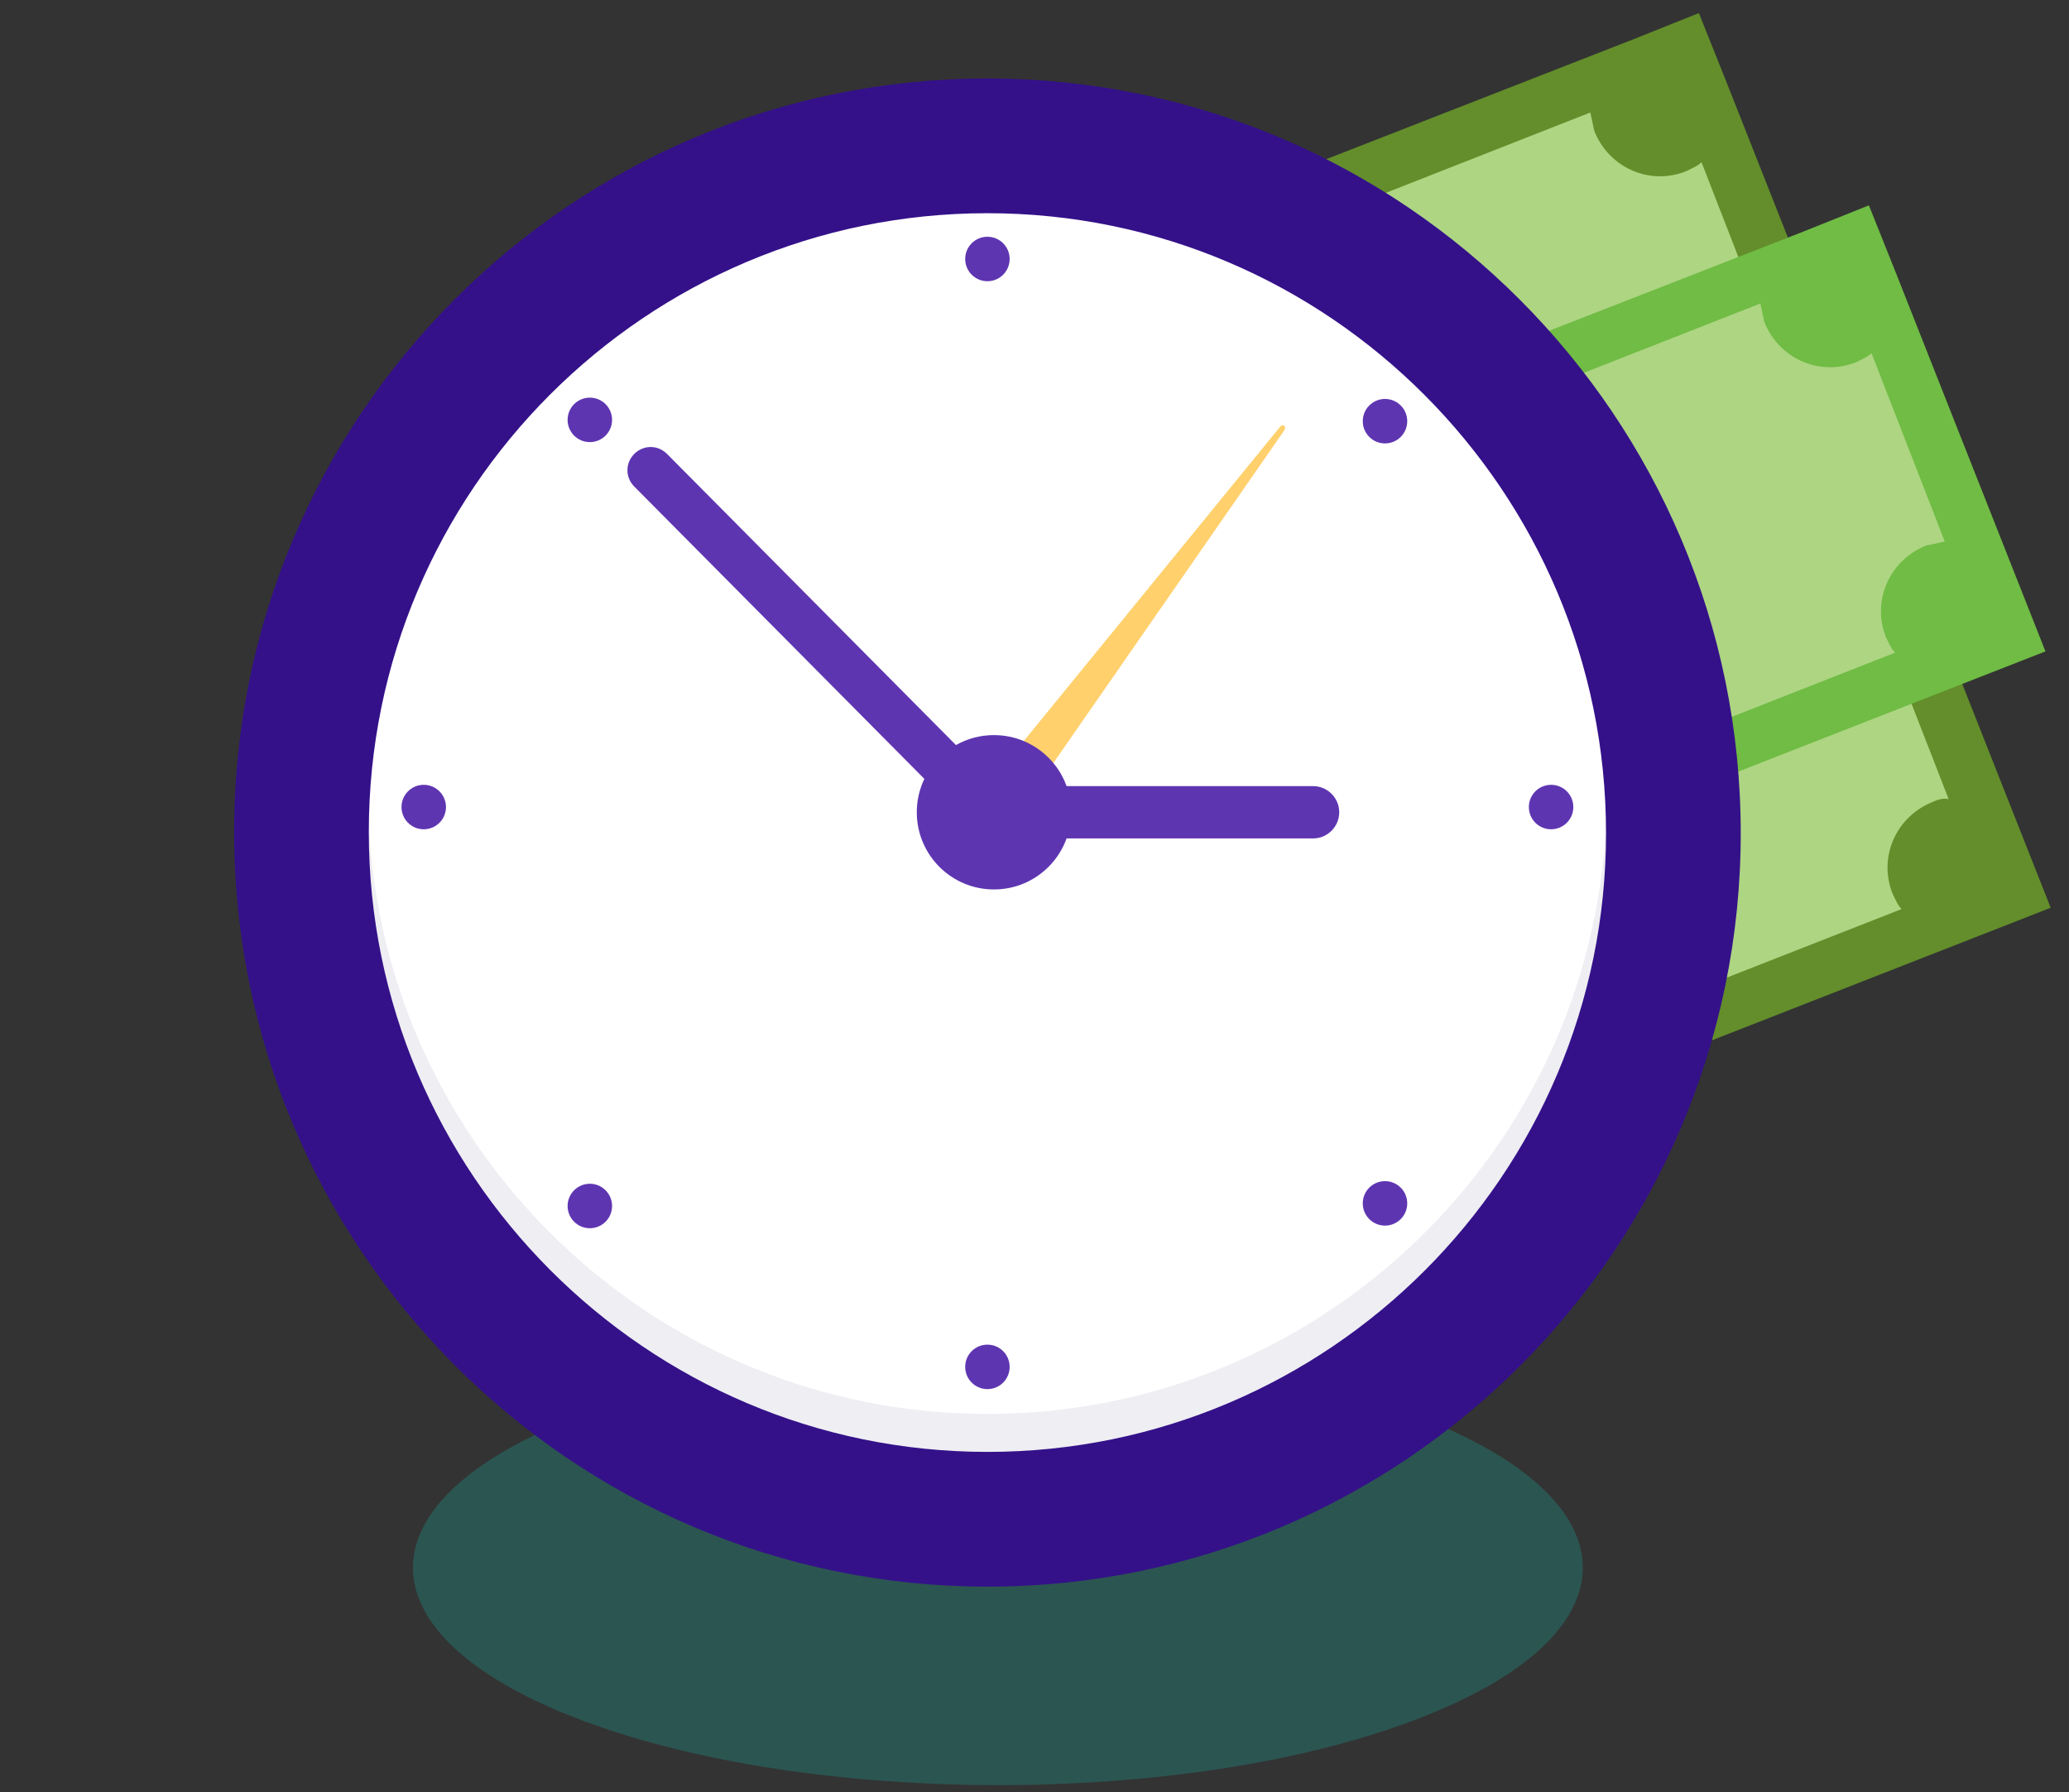 <?xml version="1.0" encoding="utf-8"?>
<!-- Generator: Adobe Illustrator 24.0.3, SVG Export Plug-In . SVG Version: 6.00 Build 0)  -->
<svg version="1.1" id="Layer_1" xmlns="http://www.w3.org/2000/svg" xmlns:xlink="http://www.w3.org/1999/xlink" x="0px" y="0px"
	 viewBox="0 0 158.2 137" style="enable-background:new 0 0 158.2 137;" xml:space="preserve">
<rect x="0" y="0" width="158.2" height="137" fill="#333333" stroke="none"/>
<style type="text/css">
	.st0{opacity:0.24;fill-rule:evenodd;clip-rule:evenodd;fill:#11C1B0;enable-background:new    ;}
	.st1{fill:#ADD582;}
	.st2{fill:none;}
	.st3{fill:#638E2B;}
	.st4{fill:#70BC44;}
	.st5{fill:#FFFFFF;}
	.st6{fill:#FFD06C;}
	.st7{fill:#5E35B1;}
	.st8{fill:#EEEEF3;}
	.st9{fill:#341189;}
</style>
<g>
	<path class="st0" d="M107.9,108.1c17.5,6.5,17.5,17,0,23.5c-17.4,6.5-45.7,6.5-63.2,0s-17.5-17,0-23.5
		C62.1,101.6,90.4,101.6,107.9,108.1z"/>
</g>
<g>
	<g>
		<g>
			<g>
				<g>
					
						<rect x="81.6" y="49.3" transform="matrix(0.931 -0.365 0.365 0.931 -15.941 46.841)" class="st1" width="69" height="32.7"/>
				</g>
				<g>
					<g>
						<path class="st2" d="M142.3,47.3c-2.8,1.1-5.9-0.3-7-3.1c-0.2-0.4-0.3-0.9-0.3-1.4L86.8,61.7c0.3,0.4,0.5,0.8,0.7,1.2
							c1.1,2.8-0.3,5.9-3.1,7c-0.4,0.2-0.9,0.3-1.4,0.3l5.6,14.4c0.4-0.3,0.8-0.5,1.2-0.7c2.8-1.1,5.9,0.3,7,3.1
							c0.2,0.4,0.3,0.9,0.3,1.4l48.1-18.9c-0.3-0.4-0.5-0.8-0.7-1.2c-1.1-2.8,0.3-5.9,3.1-7c0.4-0.2,0.9-0.3,1.4-0.3l-5.6-14.4
							C143.1,46.9,142.7,47.1,142.3,47.3z M120,75.6c-5.5,2.2-11.8-0.6-13.9-6.1c-2.2-5.5,0.6-11.8,6.1-13.9
							c5.5-2.2,11.8,0.6,13.9,6.1C128.2,67.2,125.5,73.5,120,75.6z"/>
					</g>
					<g>
						<path class="st3" d="M145.3,40.3L145.3,40.3l-2-5l-5,2l0,0l0,0L80.4,59.9l0,0l0,0l-5,2l2,5l0,0l0,0L86.8,91l0,0l0,0l2,5
							l68-26.6L145.3,40.3L145.3,40.3z M147.8,61.3c-2.8,1.1-4.2,4.2-3.1,7c0.2,0.4,0.4,0.9,0.7,1.2L97.2,88.4
							c-0.1-0.5-0.2-0.9-0.3-1.4c-1.1-2.8-4.2-4.2-7-3.1c-0.4,0.2-0.9,0.4-1.2,0.7L83,70.3c0.5-0.1,0.9-0.2,1.4-0.3
							c2.8-1.1,4.2-4.2,3.1-7c-0.2-0.4-0.4-0.9-0.7-1.2l48.1-18.9c0.1,0.5,0.2,0.9,0.3,1.4c1.1,2.8,4.2,4.2,7,3.1
							c0.4-0.2,0.9-0.4,1.2-0.7l5.6,14.4C148.7,61,148.2,61.1,147.8,61.3z"/>
					</g>
					<g>
						
							<ellipse transform="matrix(0.517 -0.856 0.856 0.517 -9.868040e-02 131.092)" class="st3" cx="116.1" cy="65.6" rx="10.8" ry="10.8"/>
					</g>
				</g>
			</g>
		</g>
		<g>
			<g>
				<g>
					
						<rect x="68.2" y="15.1" transform="matrix(0.931 -0.365 0.365 0.931 -4.388 39.599)" class="st1" width="69" height="32.7"/>
				</g>
				<g>
					<g>
						<path class="st2" d="M128.9,13.1c-2.8,1.1-5.9-0.3-7-3.1c-0.2-0.4-0.3-0.9-0.3-1.4L73.4,27.5c0.3,0.4,0.5,0.8,0.7,1.2
							c1.1,2.8-0.3,5.9-3.1,7c-0.4,0.2-0.9,0.3-1.4,0.3l5.6,14.4c0.4-0.3,0.8-0.5,1.2-0.7c2.8-1.1,5.9,0.3,7,3.1
							c0.2,0.4,0.3,0.9,0.3,1.4L132,35.3c-0.3-0.4-0.5-0.8-0.7-1.2c-1.1-2.8,0.3-5.9,3.1-7c0.4-0.2,0.9-0.3,1.4-0.3l-5.6-14.4
							C129.7,12.7,129.3,12.9,128.9,13.1z M106.6,41.4c-5.5,2.2-11.8-0.6-13.9-6.1c-2.2-5.5,0.6-11.8,6.1-13.9
							c5.5-2.2,11.8,0.6,13.9,6.1C114.8,33,112.1,39.3,106.6,41.4z"/>
					</g>
					<g>
						<path class="st3" d="M131.9,6L131.9,6l-2-5l-5,2l0,0l0,0L67,25.6l0,0l0,0l-5,2l2,5l0,0l0,0l9.4,24.1l0,0l0,0l2,5l68-26.6
							L131.9,6L131.9,6z M134.4,27.1c-2.8,1.1-4.2,4.2-3.1,7c0.2,0.4,0.4,0.9,0.7,1.2L83.8,54.2c-0.1-0.5-0.2-0.9-0.3-1.4
							c-1.1-2.8-4.2-4.2-7-3.1c-0.4,0.2-0.9,0.4-1.2,0.7l-5.6-14.4c0.5-0.1,0.9-0.2,1.4-0.3c2.8-1.1,4.2-4.2,3.1-7
							c-0.2-0.4-0.4-0.9-0.7-1.2l48.1-18.9c0.1,0.5,0.2,0.9,0.3,1.4c1.1,2.8,4.2,4.2,7,3.1c0.4-0.2,0.9-0.4,1.2-0.7l5.6,14.4
							C135.3,26.8,134.8,26.9,134.4,27.1z"/>
					</g>
					<g>
						
							<ellipse transform="matrix(0.131 -0.991 0.991 0.131 58.081 129.089)" class="st3" cx="102.7" cy="31.4" rx="10.8" ry="10.8"/>
					</g>
				</g>
			</g>
		</g>
		<g>
			<g>
				<g>
					
						<rect x="81.2" y="29.7" transform="matrix(0.931 -0.365 0.365 0.931 -8.833 45.345)" class="st1" width="69" height="32.7"/>
				</g>
				<g>
					<g>
						<path class="st2" d="M141.9,27.7c-2.8,1.1-5.9-0.3-7-3.1c-0.2-0.4-0.3-0.9-0.3-1.4L86.4,42.1c0.3,0.4,0.5,0.8,0.7,1.2
							c1.1,2.8-0.3,5.9-3.1,7c-0.4,0.2-0.9,0.3-1.4,0.3l5.6,14.4c0.4-0.3,0.8-0.5,1.2-0.7c2.8-1.1,5.9,0.3,7,3.1
							c0.2,0.4,0.3,0.9,0.3,1.4L145,50c-0.3-0.4-0.5-0.8-0.7-1.2c-1.1-2.8,0.3-5.9,3.1-7c0.4-0.2,0.9-0.3,1.4-0.3L143.1,27
							C142.7,27.3,142.3,27.5,141.9,27.7z M119.6,56.1c-5.5,2.2-11.8-0.6-13.9-6.1c-2.2-5.5,0.6-11.8,6.1-13.9
							c5.5-2.2,11.8,0.6,13.9,6.1C127.8,47.7,125.1,53.9,119.6,56.1z"/>
					</g>
					<g>
						<path class="st4" d="M144.9,20.7L144.9,20.7l-2-5l-5,2c0,0,0,0,0,0c0,0,0,0,0,0L80,40.3l0,0l0,0l-5,2l2,5l0,0l0,0l9.4,24.1
							l0,0l0,0l2,5l68-26.6L144.9,20.7L144.9,20.7z M147.3,41.7c-2.8,1.1-4.2,4.2-3.1,7c0.2,0.4,0.4,0.9,0.7,1.2L96.8,68.8
							c-0.1-0.5-0.2-0.9-0.3-1.4c-1.1-2.8-4.2-4.2-7-3.1c-0.4,0.2-0.9,0.4-1.2,0.7l-5.6-14.4c0.5-0.1,0.9-0.2,1.4-0.3
							c2.8-1.1,4.2-4.2,3.1-7c-0.2-0.4-0.4-0.9-0.7-1.2l48.1-18.9c0.1,0.5,0.2,0.9,0.3,1.4c1.1,2.8,4.2,4.2,7,3.1
							c0.4-0.2,0.9-0.4,1.2-0.7l5.6,14.4C148.3,41.5,147.8,41.6,147.3,41.7z"/>
					</g>
					<g>
						
							<ellipse transform="matrix(0.184 -0.983 0.983 0.184 49.136 151.291)" class="st4" cx="115.7" cy="46.1" rx="10.8" ry="10.8"/>
					</g>
				</g>
			</g>
		</g>
	</g>
	<circle class="st5" cx="75.3" cy="63.8" r="49.9"/>
	<path class="st6" d="M74,61.9l23.9-29.3c0.2-0.2,0.5,0,0.3,0.3L76.4,64.3c-0.1,0.1-0.2,0.1-0.3,0l-2-2.2C73.9,62.1,73.9,62,74,61.9
		z"/>
	<path class="st7" d="M77.5,63.9L77.5,63.9c-0.7,0.7-1.8,0.7-2.5,0L48.5,37.2c-0.7-0.7-0.7-1.8,0-2.5v0c0.7-0.7,1.8-0.7,2.5,0
		l26.5,26.7C78.2,62.1,78.2,63.3,77.5,63.9z"/>
	<path class="st7" d="M74.5,62.1L74.5,62.1c0-1.1,0.9-2,2-2h23.9c1.1,0,2,0.9,2,2v0c0,1.1-0.9,2-2,2H76.5
		C75.4,64.2,74.5,63.2,74.5,62.1z"/>
	<g>
		<ellipse class="st7" cx="76" cy="62.1" rx="5.9" ry="5.9"/>
	</g>
	<g>
		<path class="st8" d="M75.5,108.1c-25.4,0-46.2-20.1-47.3-45.2c0,0.7,0,1.4,0,2.1c0,26.1,21.2,47.3,47.3,47.3
			c26.1,0,47.3-21.2,47.3-47.3c0-0.7,0-1.4,0-2.1C121.7,88,100.9,108.1,75.5,108.1z"/>
		<path class="st9" d="M75.5,121.3c-31.8,0-57.6-25.9-57.6-57.7S43.7,6,75.5,6s57.6,25.9,57.6,57.7S107.3,121.3,75.5,121.3z
			 M75.5,16.3c-26.1,0-47.3,21.2-47.3,47.3S49.4,111,75.5,111s47.3-21.2,47.3-47.3S101.6,16.3,75.5,16.3z"/>
		<circle class="st7" cx="75.5" cy="104.5" r="1.7"/>
		<circle class="st7" cx="118.6" cy="61.7" r="1.7"/>
		<circle class="st7" cx="32.4" cy="61.7" r="1.7"/>
		<circle class="st7" cx="105.9" cy="32.2" r="1.7"/>
		<circle class="st7" cx="45.1" cy="92.2" r="1.7"/>
		<circle class="st7" cx="105.9" cy="92" r="1.7"/>
		<circle class="st7" cx="45.1" cy="32.1" r="1.7"/>
		<circle class="st7" cx="75.5" cy="19.8" r="1.7"/>
	</g>
</g>
</svg>
